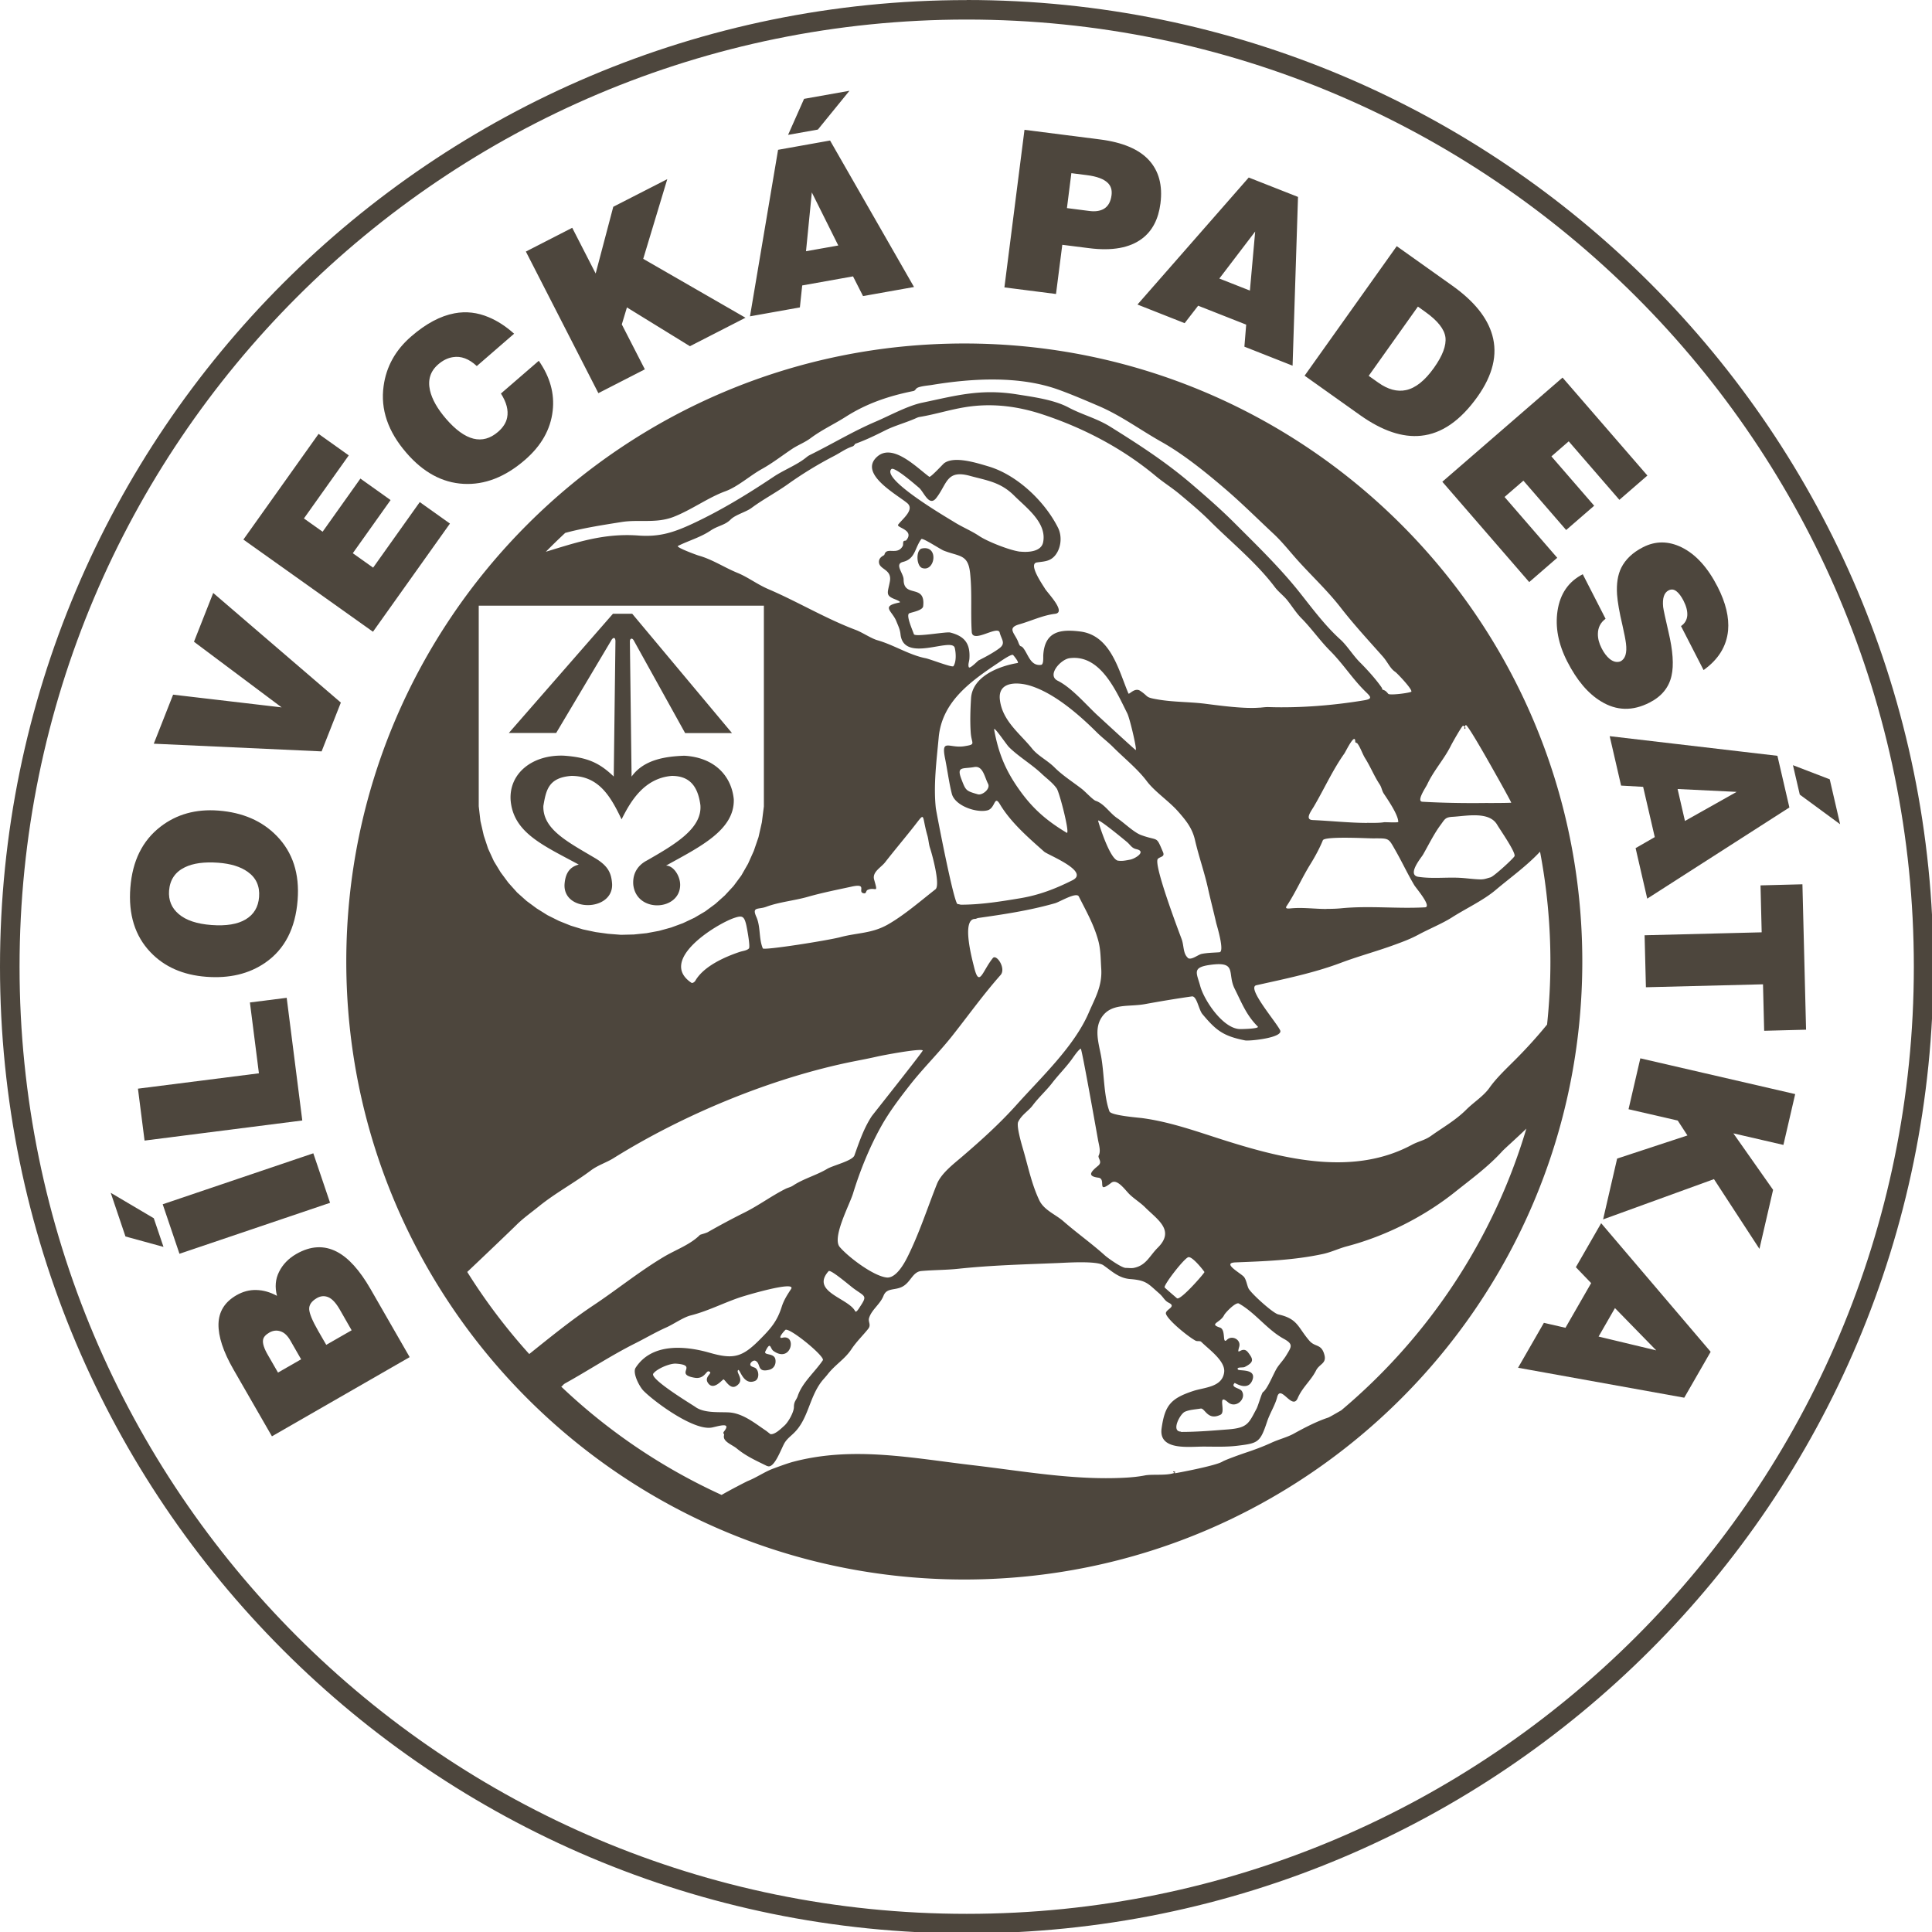 <svg width="249" height="249" xmlns="http://www.w3.org/2000/svg" clip-rule="evenodd" fill="#4d463d" fill-rule="evenodd" xml:space="preserve"><path class="fil0" d="M124.59 0c34.4 0 65.55 13.95 88.09 36.5 22.55 22.55 36.5 53.69 36.5 88.09 0 34.4-13.95 65.55-36.5 88.09-22.55 22.55-53.69 36.5-88.09 36.5-34.4 0-65.55-13.95-88.09-36.5C13.95 190.13 0 158.99 0 124.59c0-34.4 13.95-65.55 36.49-88.09C59.04 13.95 90.18.01 124.58.01zm86.31 38.28c-22.09-22.09-52.61-35.76-86.31-35.76S60.37 16.19 38.28 38.28C16.19 60.37 2.52 90.89 2.52 124.59s13.67 64.22 35.76 86.31c22.09 22.09 52.61 35.76 86.31 35.76s64.22-13.67 86.31-35.76c22.09-22.09 35.76-52.61 35.76-86.31s-13.67-64.22-35.76-86.31z"/><path class="fil1" d="M131.48 71.1c-1.25-.14-4.18-1.28-5.3-2.03-.97-.65-2.15-1.13-3.19-1.78-.75-.47-9.43-5.51-8.11-6.83.38-.38 3.22 2.12 3.56 2.4.63.53 1.3 2.52 2.23 1.32 1.41-1.81 1.29-3.67 4.3-2.86 2.23.61 3.98.8 5.75 2.57 1.54 1.54 4.23 3.48 3.72 6-.25 1.24-1.98 1.31-2.98 1.2zm-12.62 2.11c-.78-.26-.84-2.36-.04-2.52 2.23-.45 1.69 3.07.04 2.52zm6 12.78c-.13-.35.06-.74.08-1.12.12-1.93-.62-2.88-2.48-3.35-.51-.13-4.55.63-4.68.21-.13-.43-1.08-2.49-.58-2.69.38-.15 1.72-.37 1.78-.91.33-2.95-2.52-1-2.52-3.43 0-.81-1.23-1.99-.08-2.28 1.61-.4 1.5-1.79 2.36-2.94.16-.21 2.46 1.32 2.9 1.49 2.05.79 3.13.45 3.39 2.9.27 2.55.05 5.06.21 7.57.1 1.55 3.35-.9 3.6.08.22.89.83 1.38-.04 2.03-.73.55-1.86 1.16-2.69 1.57-.05.02-1.14 1.14-1.24.87zm21.51 10.67c-.08 0-4.96-4.51-5.01-4.55-1.45-1.36-3.27-3.5-5.05-4.38-1.42-.71.38-2.74 1.53-2.9 3.97-.53 5.99 4.2 7.45 7.12.33.67 1.28 4.72 1.08 4.72zm-20.35 5.71c-1.55-.44-1.55-.49-2.11-1.94-.66-1.72.15-1.3 1.65-1.57 1.13-.21 1.33 1.3 1.78 2.15.35.67-.76 1.53-1.32 1.36zm11.46 4.96c-2.67-1.6-4.42-3.17-6.08-5.5-1.77-2.48-2.71-4.69-3.27-7.78-.11-.62 1.57 1.9 1.9 2.23 1.23 1.23 2.94 2.22 4.26 3.48.64.6 1.38 1.12 1.9 1.86.36.5 1.77 6 1.28 5.71zm6.62 3.6c-.98-.16-2.28-4.1-2.57-5.13-.12-.46 3.42 2.47 3.68 2.69.45.36.63.82 1.24.95 1.37.3-.17 1.25-.83 1.36-.49.09-1 .21-1.53.12zm-20.27 5.67c-.02 0-.28-.08-.41-.08-.47 0-2.76-11.93-2.81-12.37-.32-2.98.1-6.15.37-9.1.42-4.57 4.01-7.17 7.65-9.6.26-.17 1.73-1.22 1.94-1.03.06.05.83.99.58 1.03-2.34.39-5.82 1.69-6 4.55-.09 1.46-.14 2.97-.04 4.43.11 1.49.72 1.49-.79 1.74-1.96.33-3.05-1.08-2.52 1.57.3 1.48.51 3.13.87 4.55.39 1.56 3.17 2.51 4.59 2.15 1.04-.26.86-2.04 1.61-.79 1.41 2.36 3.67 4.31 5.71 6.12.46.41 5.93 2.54 3.64 3.68-2.2 1.1-4.25 1.9-6.74 2.32-2.53.42-5.06.83-7.65.83zm29.25 6.83c-.62-.55-.48-1.58-.79-2.4-.32-.86-3.69-9.71-3.06-10.34.31-.31.93-.24.66-.87-.93-2.18-.53-1.36-2.81-2.19-.96-.35-2.21-1.6-3.1-2.19-.94-.63-1.67-1.87-2.77-2.23-.35-.12-1.32-1.17-1.78-1.53-1.15-.89-2.49-1.74-3.52-2.77-.92-.92-2.14-1.49-2.9-2.44-1.53-1.91-3.8-3.53-4.14-6.25-.31-2.45 2.31-2.32 3.85-1.86 3.13.94 6.36 3.76 8.61 6 .7.7 1.47 1.26 2.19 1.99 1.36 1.36 3.11 2.77 4.26 4.3 1.03 1.38 2.86 2.58 4.05 3.93 1.03 1.17 1.84 2.16 2.19 3.72.49 2.11 1.2 4.09 1.65 6.12.34 1.54.73 3.01 1.08 4.55.06.25 1.13 3.71.41 3.76-.77.06-1.52.06-2.28.21-.49.1-1.38.89-1.82.5zm-28.8-79.16c43.98 0 79.65 35.67 79.65 79.65 0 43.98-35.67 79.65-79.65 79.65-43.98 0-79.65-35.67-79.65-79.65 0-43.98 35.67-79.65 79.65-79.65zm38.07 46.93c-1.95.17-4.99-.24-7.03-.5-2-.25-4.02-.2-6.04-.54-1.78-.3-1.14-.33-2.32-1.12-.73-.49-1.44.55-1.53.33-1.26-2.99-2.27-7.49-6.21-7.98-2.49-.31-4.56-.07-4.76 3.02-.02.32.07 1.24-.29 1.28-1.36.17-1.63-1.32-2.28-2.15-.36-.47-.35.05-.66-.79-.41-1.11-1.51-1.81.12-2.28 1.6-.46 3.05-1.17 4.63-1.36 1.52-.19-1.03-2.74-1.32-3.27-.23-.4-2.19-3.17-1.03-3.35.93-.14 1.7-.11 2.36-.91.77-.94.92-2.46.37-3.56-1.71-3.42-5.29-6.81-8.94-7.9-1.58-.47-4.45-1.39-5.75-.41-.14.11-1.74 1.85-1.9 1.74-1.51-1.08-4.66-4.39-6.7-2.61-2.5 2.19 2.51 4.88 3.85 6 1 .83-.6 2.03-1.16 2.77-.3.4 2.17.67 1.03 2.03-.06.07-.26.02-.33.12-.12.18-.02.44-.12.62-.7 1.26-2.09.03-2.36 1.12-.02.1-.7.27-.7.91 0 1.03 1.7.91 1.41 2.52-.27 1.48-.65 1.81.7 2.32.04.02.88.34.5.41-2.41.48-.91 1.06-.37 2.4.26.65.47 1.04.54 1.7.42 3.76 6.63.3 6.99 1.74.16.65.22 1.78-.17 2.36-.14.21-3.05-.93-3.6-1.03-2.12-.42-4.07-1.71-6.21-2.32-.78-.22-1.98-1.03-2.77-1.32-3.84-1.44-7.53-3.66-11.25-5.25-1.45-.62-2.64-1.55-4.01-2.11-1.77-.73-3.2-1.72-5.01-2.23-.24-.07-2.98-1.07-2.65-1.24 1.36-.68 2.9-1.1 4.22-1.99.92-.62 1.84-.68 2.56-1.41.63-.63 1.99-.97 2.69-1.49 1.46-1.09 3.15-1.97 4.68-3.06a49.62 49.62 0 0 1 5.96-3.64c.88-.46 1.49-.94 2.4-1.24.18-.06.32-.33.33-.33 1.42-.51 2.61-1.1 3.89-1.74 1.21-.61 2.72-1 4.05-1.61.12-.05.25-.1.41-.12 1.96-.33 3.76-.91 5.75-1.24 3.53-.59 6.9-.13 10.14.95 5.27 1.75 10.24 4.37 14.48 7.9.99.83 2.09 1.51 3.06 2.32 1.33 1.11 2.72 2.27 3.93 3.48 2.72 2.72 6.01 5.38 8.4 8.56.42.56 1.13 1.1 1.57 1.65.61.76 1.17 1.67 1.82 2.32 1.26 1.26 2.41 2.91 3.68 4.18 1.66 1.66 2.86 3.56 4.43 5.13.77.77 1.23 1.07-.04 1.28-3.99.66-8.25 1-12.29.87-.37-.01-.74.04-1.16.08zm29.45 12.29c-2.81.04-5.67 0-8.48-.16-.81-.05.43-1.83.62-2.23.85-1.82 2.18-3.24 3.06-5.01.25-.49 1.46-2.62 1.57-2.56.75.37-.21.73.33-.08.19-.29 3.87 6.34 4.01 6.58.13.22 1.92 3.43 1.86 3.43-.99.04-1.99.03-2.98.04zm-15.6 2.57c-2.2 0-4.74-.27-7.03-.37-1.07-.05-.14-1.22.16-1.74 1.33-2.26 2.43-4.72 3.93-6.83.19-.27 1.41-2.84 1.41-1.49 0 .09.2.09.29.21.39.52.63 1.33.99 1.9.69 1.1 1.16 2.29 1.86 3.35.27.4.28.81.54 1.2.53.8 1.86 2.73 1.86 3.64 0 .12-1.7.02-1.82.04-.66.11-1.5.08-2.19.08zm14.77 7.28c-.95 0-1.9-.16-2.9-.21-1.74-.08-3.49.14-5.25-.12-1.56-.23.37-2.49.58-2.86.7-1.22 1.43-2.72 2.28-3.85.54-.73.58-.98 1.57-1.03 1.75-.1 4.69-.74 5.71 1.03.29.51 2.46 3.61 2.23 4.05-.16.32-2.67 2.62-3.1 2.73-.37.09-.74.25-1.12.25zm-20.02 3.81c-1.5 0-3.03-.22-4.55-.08-.27.02-.85.11-.58-.29 1.18-1.78 1.95-3.61 3.1-5.46.56-.9 1.18-2.05 1.57-3.02.22-.55 5.69-.25 6.41-.25 2.2 0 2.01-.09 2.98 1.61.82 1.44 1.59 3.08 2.4 4.43.22.37 2.32 2.8 1.37 2.85-3.6.2-7.15-.23-10.76.12-.6.06-1.27.08-1.94.08zM98.3 122.2c-.52-1.29-.25-2.76-.83-4.05-.59-1.33.27-.9 1.28-1.28 1.66-.62 3.62-.79 5.34-1.28 1.85-.53 3.83-.92 5.67-1.32 2.03-.45.81.61 1.45.83.51.17.33-.29.62-.41 1.02-.45 1.39.63.83-1.32-.28-.99.88-1.55 1.41-2.23 1.13-1.45 2.3-2.84 3.43-4.26 1.91-2.38 1.2-2.06 2.03.83.14.49.17 1.09.33 1.57.27.81 1.37 4.81.7 5.34-1.93 1.51-4.07 3.37-6.16 4.55-2.07 1.16-3.9 1.03-6.08 1.61-1.58.42-9.89 1.74-10.01 1.45zm-9.18 4.47c-4.4-2.94 3.27-7.61 5.5-8.36 1.02-.34 1.29-.28 1.57.95.07.32.54 2.77.33 2.98-.28.28-.78.31-1.2.45-1.94.65-4.64 1.85-5.71 3.72-.07.12-.34.35-.5.25zm70.74 5.96c-2.24 0-4.69-3.76-5.17-5.54-.47-1.72-1.09-2.4 1.24-2.73 3.59-.51 2.2 1.08 3.19 3.06.93 1.85 1.5 3.4 2.98 4.88.28.28-1.89.33-2.23.33zm-14.77 30.78c-.53 0-2.29-1.25-2.69-1.61-1.72-1.55-3.62-2.89-5.38-4.43-.97-.84-2.46-1.41-3.06-2.65-1-2.08-1.46-4.41-2.11-6.62-.14-.48-.89-2.98-.62-3.52.46-.93 1.33-1.4 1.86-2.11.77-1.03 1.77-1.93 2.48-2.85.84-1.09 1.67-1.9 2.48-2.98.25-.33.89-1.32 1.24-1.49.13-.06 2.06 10.84 2.23 11.79.13.7.37 1.42.08 1.99-.16.33.55.8-.08 1.32-.92.76-1.46 1.34.04 1.53 1.09.14-.31 2.19 1.66.66.75-.58 1.78.91 2.32 1.45.58.58 1.44 1.11 2.03 1.7 1.61 1.61 3.9 2.97 1.65 5.21-1.1 1.1-1.49 2.29-3.1 2.61-.32.06-.66 0-1.03 0zm-30.78 1.24c-1.68-.15-4.92-2.58-6.08-3.93-1.03-1.19 1.24-5.4 1.7-6.87.89-2.91 2.11-5.95 3.64-8.69 1.07-1.91 2.39-3.64 3.72-5.34 1.75-2.23 3.85-4.28 5.58-6.5 2.04-2.59 3.91-5.2 6.08-7.65.76-.85-.53-2.76-.99-2.19-1.35 1.67-1.74 3.87-2.4 1.24-.28-1.13-1.68-6.29.12-6.29.13 0 .25-.1.41-.12 3.37-.48 6.58-.96 9.89-1.9.58-.16 2.75-1.49 3.06-.87.94 1.87 1.91 3.56 2.48 5.59.35 1.21.33 2.47.41 3.72.15 2.26-.83 3.84-1.61 5.67-1.86 4.33-6.1 8.3-9.23 11.79-2.21 2.47-4.58 4.61-7.11 6.78-1.11.95-2.68 2.14-3.23 3.52-1.25 3.15-2.29 6.4-3.81 9.43-.45.9-1.48 2.71-2.65 2.61zm37.4 2.69c-.03-.02-1.6-1.37-1.61-1.41-.15-.3 2.38-3.6 3.02-3.89.49-.22 1.98 1.68 2.11 1.9.05.1-3.03 3.64-3.52 3.39zM110.22 169c-.84-1.69-5.8-2.5-3.43-5.17.25-.28 2.76 1.89 3.23 2.23 1.49 1.09 1.8.88.79 2.4-.05.08-.46.77-.58.54zm41.99 15.51c-1.33 0-.12-2.29.5-2.56.6-.27 1.38-.3 2.03-.41.56-.1.89 1.62 2.57.79.74-.37-.5-2.86.95-1.61 1.02.88 2.44-.45 1.78-1.45-.27-.4-1.5-.44-.91-1.03.03-.03 1.71 1.13 2.28-.37.57-1.52-1.71-1.14-1.86-1.36-.25-.37.64-.21.87-.33 1.26-.63 1.09-1.02.45-1.86-.77-1.03-1.57.7-1.16-.74.27-.95-.95-1.53-1.57-.91-.67.67-.09-1.3-.91-1.57-1.47-.49.04-.6.54-1.61.16-.32 1.5-1.72 1.9-1.49 2.12 1.19 3.64 3.37 5.79 4.55 1.28.7.97 1.04.33 2.11-.36.6-.8 1.04-1.16 1.57-.46.68-1.25 2.78-1.86 3.19-.16.11-.62 1.77-.83 2.15-.99 1.85-1.13 2.45-3.6 2.65-2.07.16-4.04.33-6.12.33zm-52.95.29c-.02 0-.48-.37-.54-.41-1.41-.94-3-2.28-4.84-2.36-1.28-.06-3.14.11-4.26-.7-.42-.3-5.94-3.61-5.42-4.3.47-.63 2.14-1.34 2.94-1.28 2.95.21-.34 1.36 2.4 1.82 1.22.2 1.48-.9 1.78-.83.74.18-.65.64-.08 1.49.74 1.11 1.92-.54 2.03-.45.33.25.88 1.35 1.65.83 1.14-.76-.12-1.7.21-2.03.23-.23.64 2.01 2.15 1.41.58-.23.56-1.22.16-1.61-.21-.21-.71-.2-.74-.5-.03-.26.39-.62.66-.5.75.34.14 1.57 1.78 1.16.63-.16.91-.75.79-1.36-.17-.85-1.57-.46-1.28-1.03.68-1.36.58-.37 1.03-.04 2.31 1.65 3.07-2.17 1.16-1.7-.77.19.36-1.02.41-1.03.7-.17 5.11 3.47 4.8 3.93-1 1.49-2.65 2.87-3.23 4.59-.19.58-.5.68-.5 1.45 0 .64-.71 1.93-1.24 2.4-.43.38-1.22 1.19-1.82 1.08zM65.6 94.47h6.08l7.08-11.9c.22-.43.56-.52.56.09l-.22 17.42c-1.82-1.74-3.35-2.48-6.47-2.69-4-.13-7.04 2.26-6.82 5.74.35 4.21 4.21 5.82 8.78 8.3-1.39.35-1.74 1.43-1.83 2.52-.22 3.65 6.26 3.56 6.13 0-.09-1.43-.52-2.3-2.04-3.26-3.65-2.17-6.91-3.78-6.82-6.82.35-2.04.65-3.65 3.61-3.87 3.56 0 5.08 2.69 6.47 5.6 1.09-2.17 2.82-5.3 6.47-5.6 2.17 0 3.35 1.17 3.69 3.78.22 3-3.26 5.04-6.91 7.13-1 .52-1.87 1.52-1.74 3.13.43 3.69 6.04 3.35 6.04 0 0-1.17-.87-2.48-1.82-2.48 4.3-2.39 8.86-4.56 8.73-8.56-.3-3-2.48-5.39-6.39-5.6-2.26.09-5.17.43-6.78 2.69l-.22-17.42c0-.39.3-.52.52-.09l6.6 11.9h6.04L81.48 79.1H79L65.57 94.48zm32.85-16.38v25.85l-.26 2.04-.43 1.91-.61 1.78-.74 1.65-.87 1.52-1 1.35-1.13 1.22-1.22 1.09-1.3.96-1.39.82-1.48.7-1.52.56-1.56.43-1.61.3-1.65.17-1.65.04-1.65-.13-1.61-.22-1.65-.35-1.56-.48-1.52-.61-1.48-.74-1.39-.87-1.3-.96-1.22-1.09-1.13-1.26-1-1.35-.87-1.43-.74-1.61-.56-1.69-.43-1.87-.22-1.91V78.06h36.76zm100.02 31.69c-1.72 1.84-3.82 3.33-5.69 4.91-1.61 1.36-3.82 2.38-5.67 3.56-1.23.78-2.9 1.46-4.26 2.19-1.04.56-1.92.89-3.1 1.32-2.22.82-4.65 1.47-6.91 2.32-3.5 1.32-7.24 2.08-10.92 2.9-1.29.29 2.5 4.67 3.06 5.79.49.98-3.98 1.43-4.51 1.32-2.84-.56-3.76-1.31-5.5-3.39-.48-.57-.72-2.37-1.36-2.28-2.04.29-4.06.63-6.04.99-2.11.39-4.35-.16-5.58 1.7-1 1.5-.39 3.34-.08 5.01.41 2.21.34 5.15 1.08 7.12.2.53 3.77.8 4.26.87 3.77.51 7.35 1.85 10.96 2.98 7.49 2.34 16.27 4.48 23.75.46.85-.46 1.67-.58 2.48-1.16 1.57-1.12 3.16-2 4.55-3.39.94-.94 2.22-1.73 2.98-2.81.87-1.24 2.22-2.51 3.31-3.6 1.39-1.39 2.81-2.95 4.05-4.47l.06-.07c.28-2.66.43-5.36.43-8.09 0-4.84-.46-9.58-1.33-14.16zM68.21 174.51c2.62-2.1 5.41-4.37 8.23-6.25 3.03-2.01 5.96-4.4 9.14-6.29 1.53-.91 3.36-1.54 4.63-2.81.05-.05.77-.22 1.03-.37 1.53-.87 3.13-1.73 4.72-2.52 1.86-.93 3.5-2.16 5.3-3.06.33-.16.61-.19.95-.41 1.32-.88 3.04-1.34 4.39-2.15.77-.46 3.26-1.03 3.52-1.74.64-1.79 1.21-3.49 2.23-5.05.07-.11 6.67-8.41 6.58-8.48-.36-.29-5.28.65-5.87.79-1 .23-2.05.43-3.02.62-10.55 2.11-21.97 6.86-30.99 12.49-.9.56-1.96.87-2.9 1.57-2.16 1.62-4.58 2.91-6.7 4.63-.95.77-2.04 1.54-2.9 2.4-.58.58-4.4 4.23-6.33 6.05 2.35 3.76 5.03 7.3 7.99 10.58zm30.66 14.44c-1.35-.67-2.69-1.25-3.93-2.28-.61-.5-1.89-.9-1.61-1.74.02-.07-.19-.22-.04-.41 1.05-1.31-.67-.71-1.53-.54-2.32.46-7.4-3.3-8.81-4.72-.55-.55-1.46-2.32-1.03-2.98 2.09-3.23 6.41-2.83 9.52-1.94 3.07.88 4.2.6 6.45-1.66 1.43-1.43 2.26-2.37 2.86-4.26.26-.83.71-1.54 1.2-2.28.77-1.16-6.01.86-6.74 1.12-2.1.73-4.07 1.74-6.21 2.28-.92.23-2.2 1.13-3.1 1.53-1.4.62-2.69 1.39-4.05 2.07-3.09 1.55-5.95 3.45-8.98 5.13-.37.21-.32.34-.54.44A75.422 75.422 0 0 0 93 192.67c1.26-.73 3.2-1.72 3.39-1.8 1.15-.46 2.18-1.2 3.31-1.61.73-.27 1.83-.68 2.56-.87 7.76-2.04 15.4-.45 23.13.45 6.42.75 13.05 1.96 19.57 1.61.81-.04 1.76-.13 2.57-.29.94-.19 2.64.04 3.72-.29.7-.21-.58-.39.21 0 .02.01 5.17-.94 6.08-1.49.36-.22 2.05-.83 2.9-1.12 1.18-.39 2.32-.81 3.43-1.32.93-.43 2.05-.71 2.86-1.16 1.38-.76 2.92-1.57 4.43-2.07.19-.06.89-.48 1.7-.94 11.17-9.39 19.59-21.96 23.86-36.31-1.31 1.27-2.8 2.58-3.12 2.93-1.81 1.99-3.97 3.56-6.04 5.21-3.93 3.15-8.94 5.71-13.98 7.03-1.05.28-2.02.76-3.1.99-3.72.8-7.47.93-11.25 1.08-1.86.07.76 1.42 1.12 1.9.27.37.36.99.54 1.41.24.59 3.16 3.24 3.85 3.39 2.55.57 2.51 1.65 4.01 3.39.76.88 1.55.36 1.94 1.82.31 1.14-.64 1.15-1.08 2.03-.66 1.31-1.75 2.14-2.36 3.56-.7 1.63-2.21-1.88-2.65-.12-.25 1-.92 2.03-1.28 3.1-.9 2.71-1.15 2.82-3.76 3.14-1.49.19-2.98.12-4.47.12-1.91 0-5.79.54-5.38-2.36.42-2.95 1.17-3.84 4.05-4.8 1.47-.49 3.74-.47 4.01-2.4.21-1.46-2-2.99-2.94-3.93-.18-.18-.51-.04-.74-.16-.94-.5-3.49-2.57-3.81-3.43-.21-.58 1.44-.91.37-1.45-.59-.29-.64-.68-1.28-1.24-1.39-1.21-1.61-1.66-3.68-1.82-1.49-.11-2.35-.99-3.48-1.78-.84-.59-4.61-.34-5.79-.29-4.38.18-8.57.28-12.91.74-1.6.17-3.19.15-4.76.29-1.12.1-1.35 1.4-2.4 1.99-1 .56-2.05.12-2.48 1.2-.44 1.11-1.52 1.77-1.86 2.86-.16.52.31.87-.12 1.41-.66.83-1.53 1.67-2.15 2.61-.87 1.31-2.06 1.96-3.06 3.23-.26.34-.58.66-.83.99-1.57 2.1-1.68 4.75-3.48 6.54-.47.47-.84.71-1.2 1.24-.44.66-1.37 3.51-2.28 3.06zM70.35 71.11c3.92-1.19 7.48-2.42 11.93-2.09 2.7.2 4.52-.38 6.99-1.53 3.66-1.71 7.05-3.78 10.43-6.04 1.3-.87 2.96-1.5 4.14-2.44.29-.23.32-.26.7-.45 2.88-1.43 5.42-2.98 8.32-4.22 1.8-.77 4.12-2.05 6-2.44 4.33-.91 7.48-1.82 12.16-1.08 2.07.33 4.82.69 6.7 1.7 1.79.95 3.61 1.38 5.38 2.48 3.8 2.37 7.22 4.59 10.55 7.45 1.9 1.63 3.69 3.19 5.46 4.96 2.87 2.87 5.94 5.84 8.48 9.06 1.65 2.09 3.26 4.24 5.17 5.96.84.76 1.63 2.05 2.48 2.9.93.93 1.99 2.09 2.77 3.19.33.47-.12.23.41.45.19.08.35.27.5.45.16.2 2.32-.04 2.94-.25.38-.13-1.78-2.4-2.03-2.57-.7-.47-.94-1.23-1.65-2.03-1.8-2.03-3.69-4.07-5.38-6.25-1.88-2.42-4.11-4.42-6.08-6.7-.82-.95-1.69-2-2.61-2.85-2.11-1.97-4.13-3.99-6.29-5.83-2.43-2.08-5.27-4.38-8.07-5.96-2.83-1.59-5.28-3.43-8.19-4.67-1.64-.7-3.33-1.43-5.09-2.07-5.04-1.83-11.1-1.5-16.42-.62-.42.07-1.65.16-1.94.45-.13.13-.19.29-.41.33-3.09.62-5.96 1.57-8.69 3.31-1.52.97-3.06 1.66-4.55 2.77-.74.55-1.61.87-2.36 1.37-1.38.92-2.51 1.82-3.93 2.61-1.48.82-3.1 2.28-4.67 2.85-2.23.81-4.42 2.43-6.7 3.31-2.26.87-4.46.3-6.7.66-2.45.39-4.86.76-7.25 1.4-.85.79-1.68 1.6-2.49 2.42z"/><path class="fil2" d="m35.05 185.12-4.96-8.62c-1.32-2.3-1.96-4.25-1.93-5.86.04-1.61.81-2.84 2.32-3.71.82-.47 1.68-.7 2.56-.67.89.02 1.77.27 2.66.75-.29-1.12-.21-2.15.27-3.1.47-.95 1.21-1.71 2.21-2.29 1.84-1.06 3.59-1.15 5.24-.29 1.5.78 2.94 2.38 4.34 4.81l5.04 8.77-17.76 10.21zm.78-8.22 2.98-1.71-1.4-2.44c-.36-.62-.78-1.02-1.27-1.17-.48-.16-.96-.1-1.42.16-.49.28-.77.6-.82.96-.07.45.14 1.11.64 1.96l1.29 2.24zm6.21-3.57 3.28-1.88-1.54-2.69c-.49-.85-.99-1.38-1.48-1.58-.49-.2-.98-.16-1.46.12-.69.4-1.02.88-.99 1.44.03.56.41 1.48 1.15 2.77l1.05 1.82zm-18.91-11.74-2.16-6.38 19.41-6.57 2.16 6.38-19.41 6.57zm-2.07-.89-4.89-1.34-1.9-5.63 5.55 3.28 1.25 3.69zm-2.43-13.71-.85-6.68 15.59-1.98-1.16-9.13 4.74-.6 2.01 15.81L18.63 147zm-1.83-32.58c.26-3.44 1.55-6.06 3.88-7.86 2.08-1.61 4.57-2.3 7.46-2.08 3.14.24 5.65 1.33 7.54 3.28 2.05 2.11 2.94 4.86 2.68 8.24-.28 3.66-1.67 6.36-4.18 8.09-2.09 1.44-4.63 2.04-7.61 1.81-2.99-.23-5.38-1.28-7.18-3.17-1.99-2.09-2.86-4.86-2.59-8.32zm4.99.38c-.09 1.23.32 2.24 1.26 3.03.93.79 2.33 1.26 4.21 1.4 1.89.14 3.37-.1 4.41-.73 1.05-.63 1.62-1.59 1.72-2.88.11-1.4-.38-2.48-1.47-3.25-.92-.66-2.19-1.05-3.8-1.17-1.78-.13-3.22.06-4.3.59-1.25.61-1.92 1.61-2.03 3.01zm-1.97-18.94 2.49-6.32 13.99 1.64L25 82.71l2.48-6.29 16.45 14.13-2.48 6.29-21.64-.99zm11.55-26.31 9.69-13.62 3.89 2.77-5.78 8.13 2.41 1.71 4.87-6.85 3.89 2.77-4.87 6.85 2.62 1.86 6.01-8.45 3.89 2.77-9.92 13.94-16.7-11.88zm30.07-22.37c-1-.93-2.02-1.31-3.06-1.14-.67.1-1.3.41-1.9.93-1.02.88-1.37 2-1.06 3.37.27 1.15.96 2.36 2.06 3.64 2.47 2.86 4.71 3.42 6.72 1.68.64-.56 1.03-1.17 1.16-1.83.19-.94-.08-1.97-.8-3.1l4.88-4.22c1.45 2.08 2.05 4.23 1.79 6.45-.27 2.39-1.46 4.5-3.58 6.33-2.55 2.21-5.19 3.23-7.92 3.08-2.73-.15-5.18-1.48-7.34-3.98-2.39-2.75-3.37-5.63-2.95-8.62.34-2.5 1.52-4.64 3.56-6.4 1.9-1.65 3.76-2.64 5.58-2.98 1.49-.28 2.96-.11 4.42.51 1.1.46 2.19 1.16 3.26 2.12l-4.81 4.17zm6.32-14.74 5.99-3.07 3.02 5.89 2.27-8.6L86 23.09l-3.1 10.27 13.18 7.59-7.16 3.67-8.12-5-.66 2.19 2.97 5.79-5.99 3.07-9.34-18.24zm32.51-13.12 6.71-1.2 10.82 18.88-6.57 1.17-1.29-2.54-6.55 1.17-.3 2.83-6.43 1.15 3.62-21.46zm3.6 13.07 4.17-.74-3.41-6.84-.75 7.58zm-2.3-15 2.06-4.64 5.85-1.04-4.07 5-3.83.68zm30.46-.65 9.73 1.24c2.91.37 5.02 1.26 6.31 2.66 1.29 1.41 1.79 3.27 1.49 5.6-.26 2.01-1.04 3.52-2.35 4.51-1.59 1.21-3.88 1.63-6.89 1.24l-3.41-.43-.81 6.34-6.65-.85 2.59-20.33zm6.05 5.58-.57 4.51 2.88.37c.75.1 1.36.01 1.84-.25.58-.33.92-.92 1.03-1.79.08-.66-.08-1.18-.49-1.58-.51-.5-1.41-.84-2.71-1l-1.97-.25zm22.86.57 6.35 2.5-.7 21.75-6.21-2.45.23-2.84-6.19-2.44-1.74 2.25-6.08-2.4 14.34-16.37zm-3.79 13.02 3.94 1.55.68-7.61-4.62 6.06zm22.87-4.17 7.2 5.12c2.76 1.97 4.47 4.08 5.11 6.35.71 2.5.07 5.14-1.9 7.92-2.2 3.09-4.62 4.77-7.28 5.04-2.39.25-5-.63-7.85-2.65l-7.16-5.09 11.88-16.7zm2.72 7.79-6.34 8.92 1.23.87c1.25.89 2.44 1.21 3.57.97 1.23-.26 2.44-1.22 3.61-2.87 1.12-1.57 1.61-2.89 1.48-3.94-.14-1.05-1-2.14-2.59-3.27l-.95-.68zm18.64 9.14 10.94 12.63-3.61 3.13-6.53-7.54-2.23 1.94 5.51 6.36-3.61 3.13-5.51-6.36-2.43 2.1 6.79 7.84-3.61 3.13-11.2-12.93 15.49-13.42zm15.26 32.04c.5-.34.77-.79.82-1.36.04-.57-.12-1.2-.48-1.91-.29-.56-.59-.97-.91-1.22-.33-.26-.66-.3-1.02-.12-.58.3-.81 1.01-.7 2.14.05.38.28 1.46.69 3.22.57 2.41.7 4.29.39 5.64-.33 1.51-1.28 2.67-2.83 3.46-2.18 1.12-4.26 1.07-6.25-.15-1.68-1.01-3.12-2.72-4.35-5.12-1.17-2.28-1.58-4.47-1.26-6.57.34-2.2 1.42-3.76 3.25-4.7l2.94 5.74c-.65.48-.98 1.13-.99 1.94-.01.6.15 1.22.48 1.86.3.59.64 1.04 1.02 1.36.48.39.95.5 1.41.33.63-.32.86-1.09.71-2.31-.06-.48-.21-1.26-.45-2.32-.4-1.69-.63-3.02-.7-3.99-.09-1.38.09-2.53.54-3.44.54-1.08 1.47-1.97 2.8-2.65 1.62-.83 3.29-.82 5 .02 1.8.89 3.34 2.58 4.62 5.08 1.05 2.06 1.5 3.93 1.35 5.63-.2 2.04-1.25 3.74-3.16 5.1l-2.92-5.69zm12.44 16.72 1.54 6.65-18.32 11.75-1.5-6.51 2.47-1.42-1.5-6.48-2.84-.16-1.47-6.37 21.61 2.53zm-12.87 4.26.95 4.13 6.66-3.75-7.61-.37zm14.87-3.06 4.74 1.82 1.34 5.79-5.2-3.82-.88-3.79zm1.22 15.34.47 18.75-5.4.14-.15-5.99-15.09.38-.17-6.7 15.09-.38-.15-6.05 5.4-.14zm-.93 27.04-1.52 6.56-6.45-1.49 5.12 7.28-1.76 7.61-5.86-8.99-14.29 5.19 1.81-7.84 9.06-2.98-1.25-1.92-6.34-1.46 1.52-6.56 19.96 4.61zm-10.9 33.23-3.4 5.91-21.42-3.86 3.33-5.79 2.78.64 3.31-5.76-1.97-2.05 3.26-5.67 14.11 16.57zm-12.33-5.64-2.11 3.67 7.43 1.78-5.32-5.45z"/></svg>
